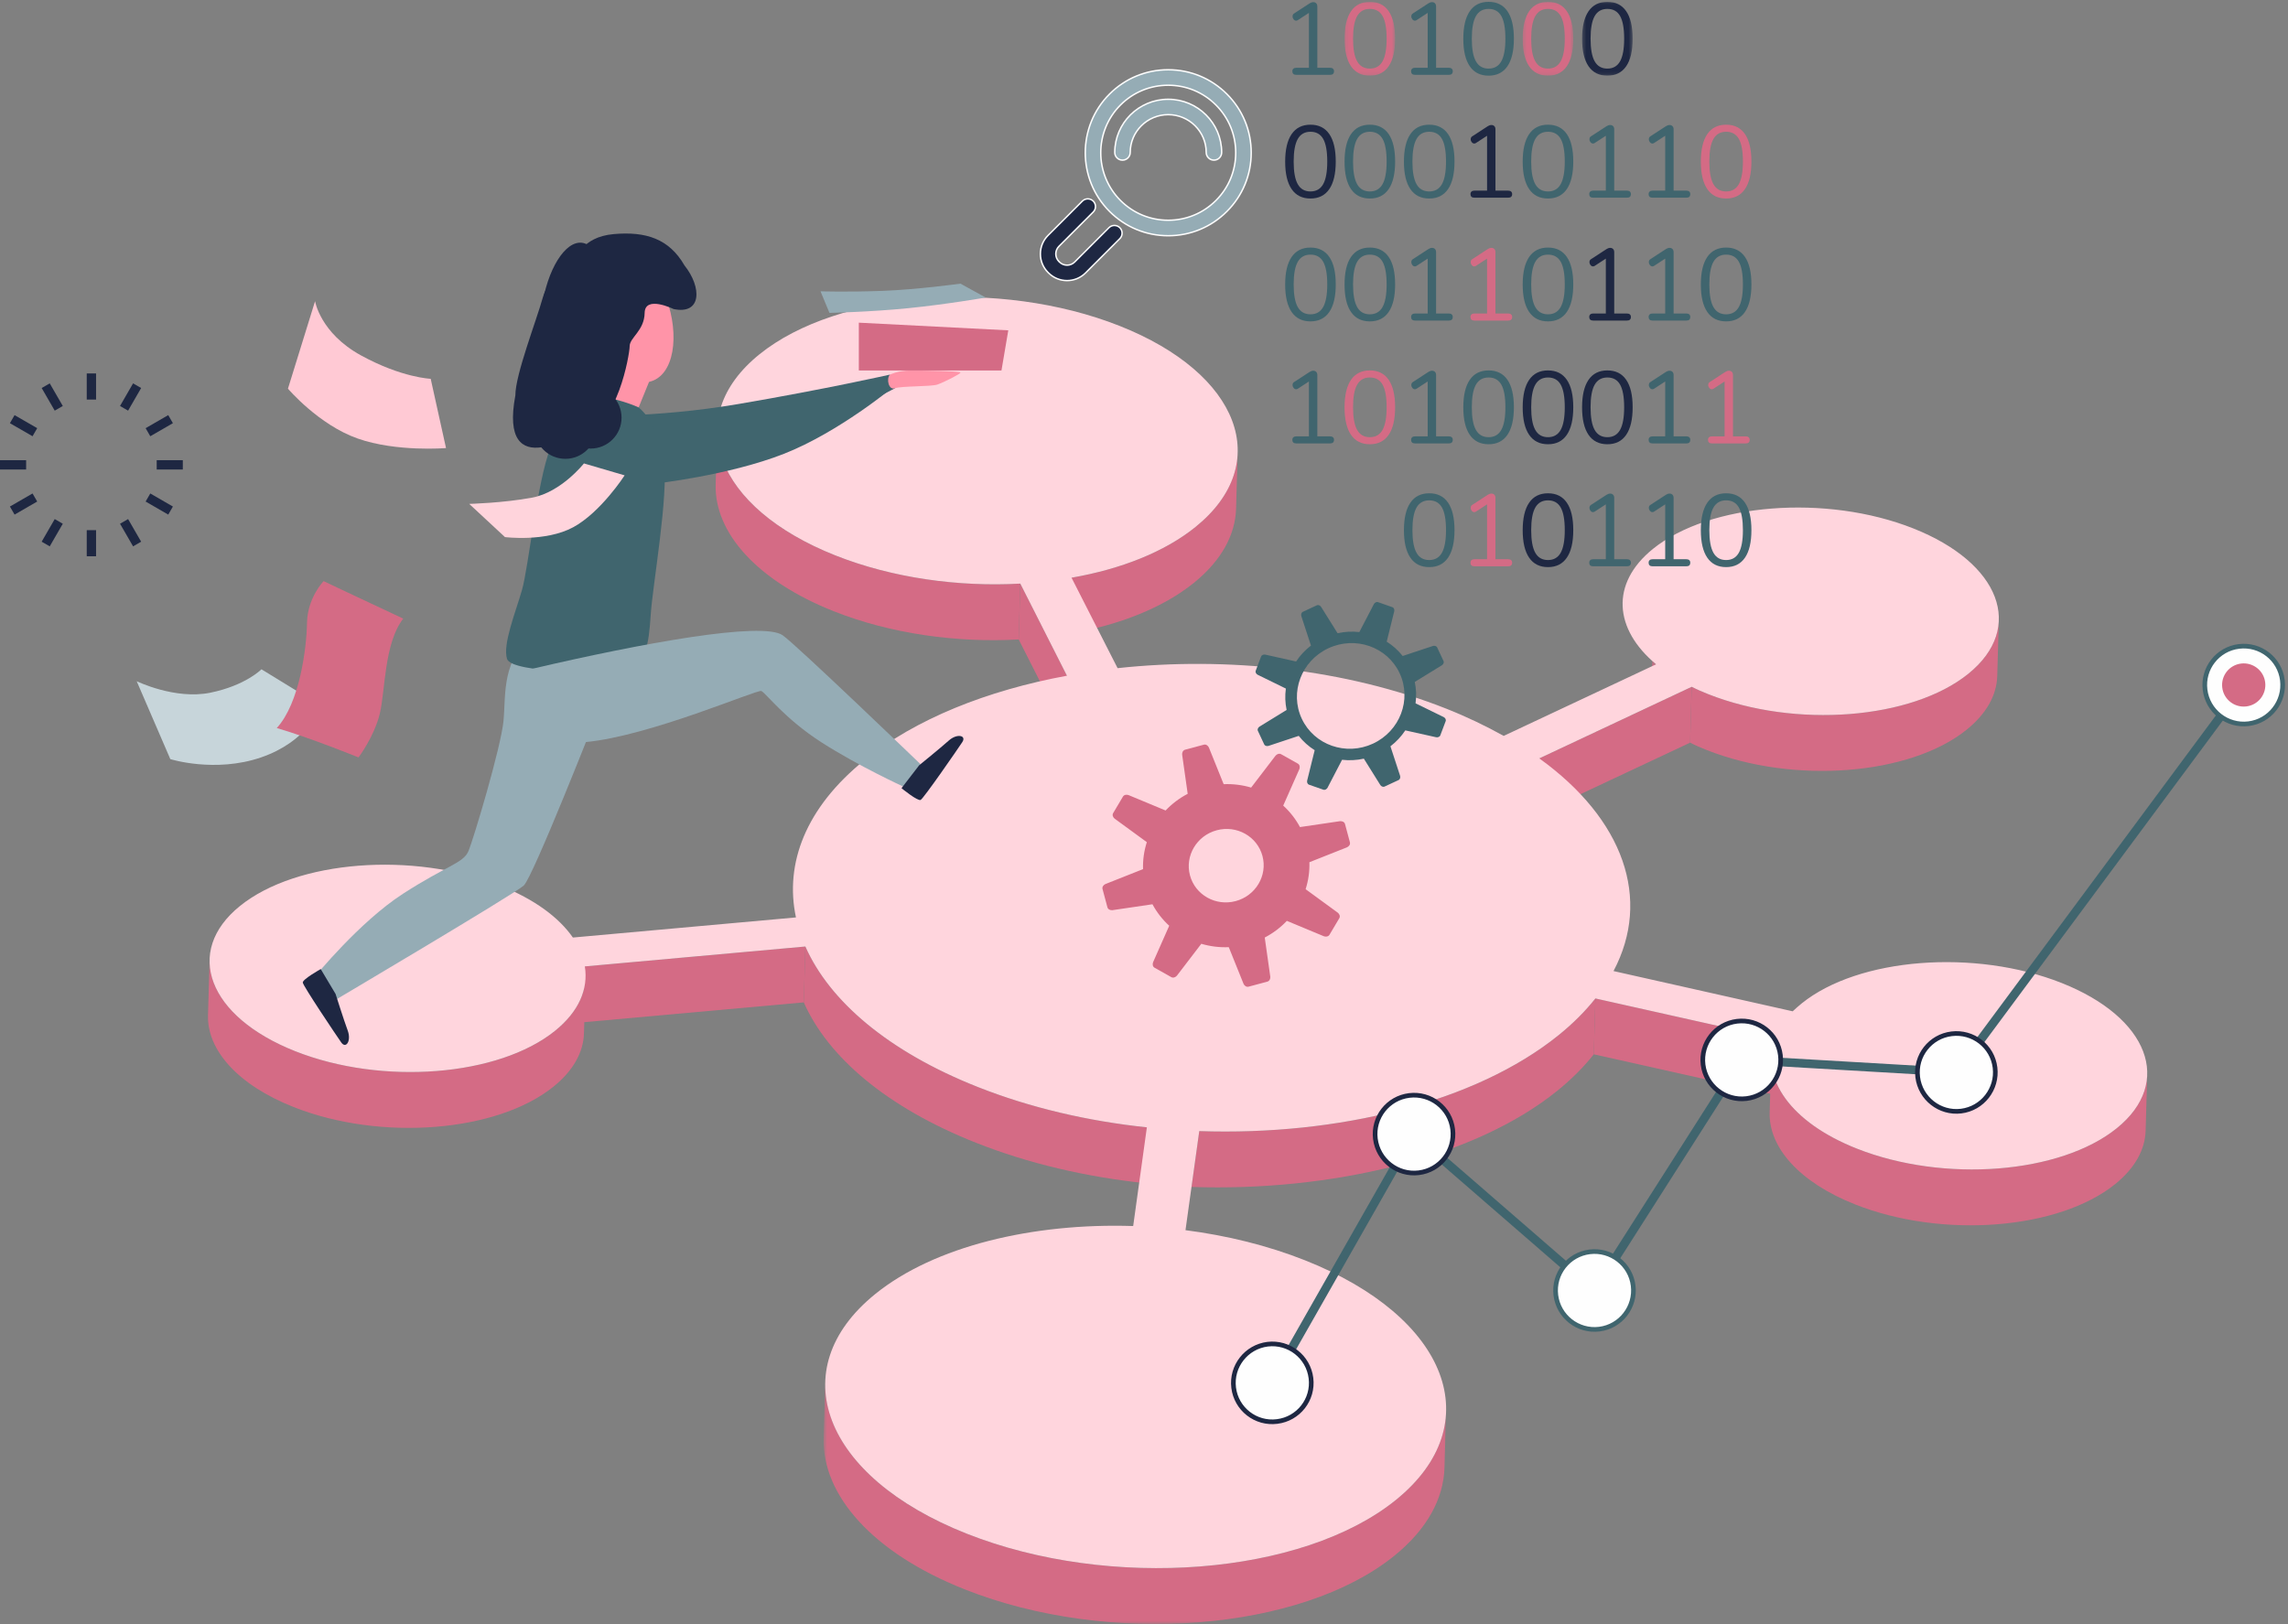 <?xml version="1.0" encoding="UTF-8"?>
<svg width="645px" height="458px" viewBox="0 0 645 458" version="1.1" xmlns="http://www.w3.org/2000/svg" xmlns:xlink="http://www.w3.org/1999/xlink">
    <rect x="0" y="0" width="645" height="458" fill="#808080" stroke="none"/>
    <!-- Generator: Sketch 55.2 (78181) - https://sketchapp.com -->
    <title>icon_iot</title>
    <desc>Created with Sketch.</desc>
    <defs>
        <path d="M0.167,16.098 C-0.005,22.157 3.261,28.297 9.607,33.582 L9.607,33.582 L10.053,17.831 C3.709,12.546 0.442,6.405 0.615,0.346 L0.615,0.346" id="path-1"></path>
        <path d="M1.527,17.008 C1.442,20.014 1.724,23.023 2.36,26.015 L2.36,26.015 L2.808,10.264 C2.17,7.272 1.889,4.261 1.974,1.256 L1.974,1.256" id="path-3"></path>
        <path d="M1.087,16.712 C0.81,26.422 9.303,36.322 25.173,42.605 L25.173,42.605 C49.745,52.335 82.562,49.757 98.514,36.865 L98.514,36.865 C104.15,32.309 106.926,27.076 107.076,21.782 L107.076,21.782 L107.524,6.03 C107.374,11.325 104.598,16.558 98.961,21.114 L98.961,21.114 C83.009,34.007 50.192,36.584 25.619,26.855 L25.619,26.855 C9.751,20.571 1.258,10.671 1.534,0.959 L1.534,0.959" id="path-5"></path>
        <polygon id="path-7" points="1.5 0.129 176.981 0.129 176.981 68.317 1.5 68.317"></polygon>
        <path d="M1.51,15.88 C1.056,31.881 15.142,48.204 41.333,58.576 L41.333,58.576 C57.877,65.127 76.678,68.3 94.932,68.317 L94.932,68.317 L95.264,68.317 C121.633,68.283 146.825,61.658 162.356,49.106 L162.356,49.106 C171.688,41.562 176.285,32.907 176.534,24.161 L176.534,24.161 L176.98,8.409 C176.732,17.155 172.136,25.81 162.804,33.354 L162.804,33.354 C136.458,54.647 82.331,58.883 41.781,42.826 L41.781,42.826 C15.589,32.454 1.502,16.129 1.958,0.129 L1.958,0.129" id="path-9"></path>
        <polygon id="path-11" points="1.143 1.055 15.4 1.055 15.4 21.871 1.143 21.871"></polygon>
        <polygon id="path-13" points="1.28 1.055 15.537 1.055 15.537 21.871 1.28 21.871"></polygon>
        <polygon id="path-15" points="1.326 1.055 15.582 1.055 15.582 21.871 1.326 21.871"></polygon>
    </defs>
    <g id="Layouts-Desktop" stroke="none" stroke-width="1" fill="none" fill-rule="evenodd">
        <g id="Arcade__IOT" transform="translate(-202, -236)">
            <g id="icon_iot" transform="translate(202, 235)">
                <g id="Group-181">
                    <g id="Group-5" transform="translate(200.329, 120.397)" fill="#D46B85">
                        <path d="M148.578,8.253 L148.13,24.005 C147.922,31.357 144.064,38.628 136.241,44.952 C127.523,51.998 115.167,56.853 101.289,59.261 L101.737,43.51 C115.615,41.102 127.971,36.247 136.689,29.2 C144.512,22.877 148.37,15.605 148.578,8.253" id="Fill-1"></path>
                        <path d="M1.421,17.206 L1.869,1.455 C1.488,14.872 13.274,28.552 35.213,37.239 C51.192,43.567 69.797,46.148 87.297,45.175 L86.849,60.925 C69.349,61.899 50.745,59.319 34.767,52.992 C12.826,44.303 1.04,30.625 1.421,17.206" id="Fill-3"></path>
                    </g>
                    <g id="Group-8" transform="translate(456.812, 170.496)">
                        <mask id="mask-2" fill="white">
                            <use xlink:href="#path-1"></use>
                        </mask>
                        <g id="Clip-7"></g>
                        <path d="M19.376,25.236 L18.898,42.113 C12.114,36.45 8.622,29.872 8.805,23.379 L9.283,6.5 C9.1,12.993 12.592,19.573 19.376,25.236" id="Fill-6" fill="#D46B85" mask="url(#mask-2)"></path>
                    </g>
                    <polygon id="Fill-9" fill="#D46B85" points="300.777 191.545 300.33 207.298 287.179 181.322 287.627 165.571"></polygon>
                    <path d="M563.034,191.614 C562.884,196.92 560.096,202.17 554.435,206.745 C538.485,219.637 505.666,222.217 481.093,212.485 C479.46,211.839 477.874,211.154 476.455,210.418 L476.903,194.667 C478.322,195.402 479.908,196.088 481.541,196.733 C506.113,206.464 538.931,203.887 554.883,190.994 C560.544,186.419 563.332,181.167 563.482,175.861" id="Fill-10" fill="#D46B85"></path>
                    <polygon id="Fill-12" fill="#D46B85" points="476.904 194.667 476.456 210.418 433.487 230.609 433.935 214.859"></polygon>
                    <g id="Group-15" transform="translate(221.576, 249.44)">
                        <mask id="mask-4" fill="white">
                            <use xlink:href="#path-3"></use>
                        </mask>
                        <g id="Clip-14"></g>
                        <path d="M-4.627,22.772 L-5.105,39.649 C-5.788,36.445 -6.087,33.219 -5.997,29.997 L-5.517,13.12 C-5.608,16.341 -5.308,19.567 -4.627,22.772" id="Fill-13" fill="#D46B85" mask="url(#mask-4)"></path>
                    </g>
                    <polygon id="Fill-16" fill="#D46B85" points="227.037 267.907 226.59 283.658 164.419 289.265 164.867 273.514"></polygon>
                    <polygon id="Fill-17" fill="#D46B85" points="500.302 293.862 499.854 309.613 449.3 298.304 449.747 282.553"></polygon>
                    <g id="Group-26" transform="translate(57.671, 267.658)" fill="#D46B85">
                        <path d="M107.403,8.928 L106.955,24.68 C106.805,29.991 103.999,35.206 98.374,39.75 C82.424,52.642 49.606,55.221 25.104,45.519 C9.214,39.227 0.694,29.34 0.969,19.651 L1.416,3.9 C1.142,13.587 9.662,23.475 25.551,29.766 C50.054,39.47 82.871,36.891 98.822,23.999 C104.445,19.453 107.252,14.239 107.403,8.928" id="Fill-18"></path>
                        <path d="M265.638,51.237 L265.19,66.988 C248.525,65.234 232.26,61.446 217.489,55.597 C192.278,45.614 175.71,31.381 168.92,16.001 L169.367,0.25 C176.157,15.629 192.725,29.863 217.937,39.845 C232.708,45.696 248.972,49.483 265.638,51.237" id="Fill-20"></path>
                        <path d="M392.076,14.896 L391.629,30.646 C388.815,34.205 385.359,37.682 381.287,40.973 C357.815,59.944 317.296,69.391 278.218,68.049 L280.408,52.298 C319.486,53.64 358.265,44.191 381.735,25.221 C385.805,21.931 389.263,18.453 392.076,14.896" id="Fill-22"></path>
                        <path d="M547.642,36.394 L547.194,52.145 C547.044,57.439 544.268,62.673 538.631,67.229 C522.679,80.121 489.862,82.699 465.29,72.969 C449.421,66.686 440.928,56.784 441.205,47.074 L441.652,31.323 C441.376,41.033 449.869,50.933 465.737,57.218 C490.31,66.948 523.127,64.369 539.079,51.477 C544.716,46.922 547.491,41.688 547.642,36.394" id="Fill-24"></path>
                    </g>
                    <g id="Group-29" transform="translate(497.788, 298.021)">
                        <mask id="mask-6" fill="white">
                            <use xlink:href="#path-5"></use>
                        </mask>
                        <g id="Clip-28"></g>
                        <path d="M125.851,25.613 L125.373,42.49 C125.124,43.442 124.792,44.39 124.376,45.325 L124.854,28.447 C125.271,27.511 125.602,26.565 125.851,25.613" id="Fill-27" fill="#5C7812" mask="url(#mask-6)"></path>
                    </g>
                    <g id="Group-32" transform="translate(230.682, 390.628)">
                        <mask id="mask-8" fill="white">
                            <use xlink:href="#path-7"></use>
                        </mask>
                        <g id="Clip-31"></g>
                        <path d="M176.981,8.409 L176.533,24.161 C176.284,32.907 171.689,41.562 162.357,49.106 C136.01,70.399 81.885,74.635 41.333,58.576 C15.142,48.205 1.055,31.881 1.51,15.881 L1.958,0.129 C1.503,16.128 15.589,32.453 41.781,42.825 C82.333,58.883 136.458,54.647 162.803,33.355 C172.136,25.811 176.732,17.156 176.981,8.409" id="Fill-30" fill="#D46B85" mask="url(#mask-8)"></path>
                    </g>
                    <g id="Group-35" transform="translate(230.682, 390.628)">
                        <mask id="mask-10" fill="white">
                            <use xlink:href="#path-9"></use>
                        </mask>
                        <g id="Clip-34"></g>
                        <path d="M182.211,30.88 L181.733,47.759 C181.718,48.289 181.687,48.82 181.643,49.348 L182.121,32.471 C182.167,31.941 182.196,31.411 182.211,30.88" id="Fill-33" fill="#547012" mask="url(#mask-10)"></path>
                    </g>
                    <g id="Group-40" transform="translate(57.671, 83.961)" fill="#FFD5DD">
                        <path d="M156.417,16.954 C178.499,-0.893 224.016,-4.499 257.963,8.943 C291.909,22.386 301.431,47.788 279.348,65.637 C270.629,72.683 258.274,77.538 244.396,79.945 L257.384,105.452 C288.167,102.124 321.687,105.649 349.952,116.843 C355.846,119.176 361.216,121.764 366.225,124.556 L409.196,104.366 C397.314,94.47 396.228,81.579 408.299,71.822 C424.297,58.892 457.186,56.341 481.688,66.044 C506.259,75.774 513.211,94.101 497.212,107.034 C481.262,119.924 448.442,122.504 423.87,112.772 C422.237,112.126 420.651,111.439 419.234,110.706 L376.263,130.896 C400.098,148.065 407.936,170.55 397.188,190.868 L447.696,202.216 C448.535,201.452 449.326,200.727 450.235,199.992 C466.187,187.098 499.004,184.52 523.507,194.223 C548.077,203.954 555.03,222.281 539.079,235.173 C523.127,248.066 490.31,250.645 465.738,240.914 C447.06,233.517 438.6,221.111 442.631,209.901 L392.077,198.592 C389.262,202.149 385.806,205.627 381.736,208.917 C358.264,227.888 319.485,237.337 280.409,235.995 L276.525,263.933 C288.203,265.442 299.652,268.246 310.164,272.409 C350.715,288.467 362.208,318.688 335.815,340.022 C309.47,361.314 255.345,365.549 214.793,349.492 C174.313,333.462 162.747,303.211 189.093,281.919 C205.714,268.483 233.392,261.85 261.779,262.767 L265.637,234.934 C248.973,233.179 232.707,229.392 217.936,223.541 C192.725,213.558 176.157,199.325 169.367,183.946 L107.196,189.553 C108.227,195.903 105.529,202.275 98.822,207.695 C82.872,220.587 50.054,223.166 25.552,213.464 C0.979,203.732 -5.971,185.405 9.979,172.513 C25.931,159.621 58.749,157.043 83.321,166.773 C92.979,170.597 99.916,175.767 103.829,181.413 L166.714,175.742 C163.463,160.496 169.485,144.767 186.011,131.411 C200.429,119.757 220.634,111.722 243.106,107.583 L229.956,81.609 C212.456,82.584 193.851,80.003 177.872,73.675 C143.927,60.232 134.286,34.841 156.417,16.954" id="Fill-36"></path>
                    </g>
                    <g id="Group-93" transform="translate(37.941, 0.463)">
                        <path d="M364.964,160.455 C367.292,160.455 369.063,159.57 370.274,157.799 C371.487,156.028 372.093,153.44 372.093,150.033 C372.093,146.626 371.487,144.041 370.274,142.28 C369.063,140.519 367.292,139.638 364.964,139.638 C362.636,139.638 360.865,140.525 359.654,142.295 C358.441,144.065 357.836,146.655 357.836,150.062 C357.836,153.449 358.441,156.028 359.654,157.799 C360.865,159.57 362.636,160.455 364.964,160.455 M364.964,158.463 C363.348,158.463 362.155,157.78 361.386,156.414 C360.616,155.046 360.231,152.919 360.231,150.033 C360.231,147.146 360.616,145.023 361.386,143.666 C362.155,142.309 363.348,141.63 364.964,141.63 C366.599,141.63 367.798,142.304 368.558,143.652 C369.317,144.999 369.698,147.126 369.698,150.033 C369.698,152.919 369.312,155.046 368.543,156.414 C367.773,157.78 366.581,158.463 364.964,158.463 M420.726,158.233 L417.117,158.233 L417.117,140.938 C417.117,140.554 417.012,140.255 416.799,140.044 C416.589,139.831 416.318,139.725 415.992,139.725 C415.645,139.725 415.309,139.831 414.981,140.044 L410.594,142.901 C410.286,143.074 410.132,143.364 410.132,143.768 C410.132,144.056 410.234,144.326 410.436,144.575 C410.638,144.826 410.873,144.952 411.143,144.952 C411.296,144.952 411.45,144.903 411.605,144.806 L414.751,142.757 L414.751,158.233 L411.172,158.233 C410.826,158.233 410.556,158.319 410.363,158.492 C410.17,158.665 410.075,158.907 410.075,159.213 C410.075,159.541 410.166,159.792 410.349,159.965 C410.532,160.138 410.806,160.225 411.172,160.225 L420.726,160.225 C421.09,160.225 421.365,160.138 421.548,159.965 C421.73,159.792 421.821,159.541 421.821,159.213 C421.821,158.907 421.726,158.665 421.533,158.492 C421.34,158.319 421.072,158.233 420.726,158.233 M437.465,158.233 L433.856,158.233 L433.856,140.938 C433.856,140.554 433.752,140.255 433.539,140.044 C433.328,139.831 433.058,139.725 432.732,139.725 C432.386,139.725 432.049,139.831 431.721,140.044 L427.333,142.901 C427.025,143.074 426.872,143.364 426.872,143.768 C426.872,144.056 426.974,144.326 427.176,144.575 C427.377,144.826 427.613,144.952 427.883,144.952 C428.036,144.952 428.189,144.903 428.344,144.806 L431.49,142.757 L431.49,158.233 L427.912,158.233 C427.566,158.233 427.296,158.319 427.103,158.492 C426.91,158.665 426.814,158.907 426.814,159.213 C426.814,159.541 426.905,159.792 427.089,159.965 C427.271,160.138 427.546,160.225 427.912,160.225 L437.465,160.225 C437.829,160.225 438.104,160.138 438.288,159.965 C438.47,159.792 438.561,159.541 438.561,159.213 C438.561,158.907 438.465,158.665 438.273,158.492 C438.08,158.319 437.811,158.233 437.465,158.233 M448.662,160.455 C450.991,160.455 452.762,159.57 453.974,157.799 C455.185,156.028 455.792,153.44 455.792,150.033 C455.792,146.626 455.185,144.041 453.974,142.28 C452.762,140.519 450.991,139.638 448.662,139.638 C446.334,139.638 444.565,140.525 443.352,142.295 C442.14,144.065 441.534,146.655 441.534,150.062 C441.534,153.449 442.14,156.028 443.352,157.799 C444.565,159.57 446.334,160.455 448.662,160.455 M448.662,158.463 C447.046,158.463 445.853,157.78 445.084,156.414 C444.314,155.046 443.929,152.919 443.929,150.033 C443.929,147.146 444.314,145.023 445.084,143.666 C445.853,142.309 447.046,141.63 448.662,141.63 C450.298,141.63 451.496,142.304 452.256,143.652 C453.017,144.999 453.396,147.126 453.396,150.033 C453.396,152.919 453.011,155.046 452.243,156.414 C451.472,157.78 450.279,158.463 448.662,158.463" id="Fill-43" fill="#40656E"></path>
                        <path d="M337.026,123.586 L333.419,123.586 L333.419,106.291 C333.419,105.907 333.313,105.61 333.102,105.397 C332.889,105.186 332.621,105.08 332.293,105.08 C331.947,105.08 331.61,105.186 331.282,105.397 L326.896,108.256 C326.588,108.429 326.435,108.717 326.435,109.121 C326.435,109.41 326.535,109.68 326.737,109.93 C326.939,110.181 327.174,110.305 327.444,110.305 C327.597,110.305 327.752,110.257 327.905,110.161 L331.051,108.112 L331.051,123.586 L327.473,123.586 C327.127,123.586 326.857,123.673 326.665,123.846 C326.473,124.019 326.375,124.26 326.375,124.568 C326.375,124.895 326.467,125.145 326.65,125.318 C326.832,125.491 327.107,125.578 327.473,125.578 L337.026,125.578 C337.392,125.578 337.665,125.491 337.849,125.318 C338.031,125.145 338.124,124.895 338.124,124.568 C338.124,124.26 338.026,124.019 337.834,123.846 C337.642,123.673 337.372,123.586 337.026,123.586 M370.506,123.586 L366.898,123.586 L366.898,106.291 C366.898,105.907 366.792,105.61 366.581,105.397 C366.368,105.186 366.1,105.08 365.772,105.08 C365.426,105.08 365.089,105.186 364.763,105.397 L360.375,108.256 C360.067,108.429 359.914,108.717 359.914,109.121 C359.914,109.41 360.014,109.68 360.216,109.93 C360.418,110.181 360.655,110.305 360.923,110.305 C361.078,110.305 361.231,110.257 361.386,110.161 L364.531,108.112 L364.531,123.586 L360.952,123.586 C360.606,123.586 360.336,123.673 360.145,123.846 C359.952,124.019 359.856,124.26 359.856,124.568 C359.856,124.895 359.947,125.145 360.129,125.318 C360.313,125.491 360.586,125.578 360.952,125.578 L370.506,125.578 C370.871,125.578 371.145,125.491 371.328,125.318 C371.51,125.145 371.603,124.895 371.603,124.568 C371.603,124.26 371.506,124.019 371.315,123.846 C371.122,123.673 370.852,123.586 370.506,123.586 M381.704,125.809 C384.032,125.809 385.802,124.924 387.015,123.154 C388.227,121.382 388.833,118.793 388.833,115.387 C388.833,111.98 388.227,109.396 387.015,107.635 C385.802,105.874 384.032,104.993 381.704,104.993 C379.376,104.993 377.605,105.878 376.394,107.649 C375.181,109.42 374.574,112.009 374.574,115.416 C374.574,118.804 375.181,121.382 376.394,123.154 C377.605,124.924 379.376,125.809 381.704,125.809 M381.704,123.817 C380.088,123.817 378.895,123.134 378.126,121.767 C377.355,120.401 376.971,118.274 376.971,115.387 C376.971,112.499 377.355,110.377 378.126,109.021 C378.895,107.664 380.088,106.985 381.704,106.985 C383.339,106.985 384.538,107.659 385.297,109.006 C386.057,110.354 386.438,112.481 386.438,115.387 C386.438,118.274 386.052,120.401 385.283,121.767 C384.513,123.134 383.321,123.817 381.704,123.817 M437.464,123.586 L433.857,123.586 L433.857,106.291 C433.857,105.907 433.751,105.61 433.54,105.397 C433.327,105.186 433.058,105.08 432.731,105.08 C432.385,105.08 432.048,105.186 431.721,105.397 L427.334,108.256 C427.026,108.429 426.873,108.717 426.873,109.121 C426.873,109.41 426.973,109.68 427.176,109.93 C427.378,110.181 427.613,110.305 427.883,110.305 C428.037,110.305 428.19,110.257 428.345,110.161 L431.491,108.112 L431.491,123.586 L427.912,123.586 C427.565,123.586 427.296,123.673 427.103,123.846 C426.91,124.019 426.815,124.26 426.815,124.568 C426.815,124.895 426.906,125.145 427.09,125.318 C427.272,125.491 427.546,125.578 427.912,125.578 L437.464,125.578 C437.83,125.578 438.105,125.491 438.287,125.318 C438.47,125.145 438.561,124.895 438.561,124.568 C438.561,124.26 438.464,124.019 438.273,123.846 C438.08,123.673 437.812,123.586 437.464,123.586" id="Fill-45" fill="#40656E"></path>
                        <path d="M331.485,91.163 C333.813,91.163 335.584,90.278 336.795,88.506 C338.008,86.736 338.613,84.148 338.613,80.741 C338.613,77.334 338.008,74.749 336.795,72.988 C335.584,71.227 333.813,70.346 331.485,70.346 C329.157,70.346 327.386,71.233 326.175,73.003 C324.962,74.775 324.356,77.363 324.356,80.77 C324.356,84.157 324.962,86.736 326.175,88.506 C327.386,90.278 329.157,91.163 331.485,91.163 M331.485,89.171 C329.868,89.171 328.676,88.488 327.906,87.122 C327.137,85.754 326.751,83.627 326.751,80.741 C326.751,77.854 327.137,75.731 327.906,74.374 C328.676,73.017 329.868,72.338 331.485,72.338 C333.119,72.338 334.318,73.012 335.079,74.36 C335.837,75.707 336.218,77.834 336.218,80.741 C336.218,83.627 335.833,85.754 335.063,87.122 C334.294,88.488 333.101,89.171 331.485,89.171 M348.224,91.163 C350.552,91.163 352.324,90.278 353.535,88.506 C354.747,86.736 355.353,84.148 355.353,80.741 C355.353,77.334 354.747,74.749 353.535,72.988 C352.324,71.227 350.552,70.346 348.224,70.346 C345.896,70.346 344.127,71.233 342.914,73.003 C341.702,74.775 341.096,77.363 341.096,80.77 C341.096,84.157 341.702,86.736 342.914,88.506 C344.127,90.278 345.896,91.163 348.224,91.163 M348.224,89.171 C346.608,89.171 345.415,88.488 344.646,87.122 C343.876,85.754 343.491,83.627 343.491,80.741 C343.491,77.854 343.876,75.731 344.646,74.374 C345.415,73.017 346.608,72.338 348.224,72.338 C349.86,72.338 351.058,73.012 351.818,74.36 C352.577,75.707 352.958,77.834 352.958,80.741 C352.958,83.627 352.572,85.754 351.803,87.122 C351.034,88.488 349.841,89.171 348.224,89.171 M370.507,88.941 L366.898,88.941 L366.898,71.646 C366.898,71.262 366.791,70.963 366.58,70.752 C366.368,70.539 366.099,70.433 365.773,70.433 C365.425,70.433 365.089,70.539 364.762,70.752 L360.375,73.609 C360.067,73.782 359.913,74.072 359.913,74.476 C359.913,74.764 360.015,75.034 360.217,75.283 C360.419,75.534 360.654,75.66 360.924,75.66 C361.077,75.66 361.231,75.611 361.385,75.514 L364.532,73.465 L364.532,88.941 L360.953,88.941 C360.605,88.941 360.337,89.027 360.144,89.2 C359.951,89.373 359.856,89.615 359.856,89.921 C359.856,90.249 359.947,90.5 360.13,90.673 C360.312,90.846 360.587,90.932 360.953,90.932 L370.507,90.932 C370.871,90.932 371.145,90.846 371.329,90.673 C371.511,90.5 371.602,90.249 371.602,89.921 C371.602,89.615 371.507,89.373 371.314,89.2 C371.121,89.027 370.853,88.941 370.507,88.941 M398.443,91.163 C400.771,91.163 402.543,90.278 403.755,88.506 C404.966,86.736 405.573,84.148 405.573,80.741 C405.573,77.334 404.966,74.749 403.755,72.988 C402.543,71.227 400.771,70.346 398.443,70.346 C396.115,70.346 394.346,71.233 393.133,73.003 C391.921,74.775 391.315,77.363 391.315,80.77 C391.315,84.157 391.921,86.736 393.133,88.506 C394.346,90.278 396.115,91.163 398.443,91.163 M398.443,89.171 C396.827,89.171 395.634,88.488 394.865,87.122 C394.095,85.754 393.71,83.627 393.71,80.741 C393.71,77.854 394.095,75.731 394.865,74.374 C395.634,73.017 396.827,72.338 398.443,72.338 C400.079,72.338 401.277,73.012 402.037,74.36 C402.797,75.707 403.177,77.834 403.177,80.741 C403.177,83.627 402.791,85.754 402.022,87.122 C401.253,88.488 400.06,89.171 398.443,89.171 M437.465,88.941 L433.858,88.941 L433.858,71.646 C433.858,71.262 433.751,70.963 433.539,70.752 C433.328,70.539 433.058,70.433 432.732,70.433 C432.386,70.433 432.049,70.539 431.721,70.752 L427.335,73.609 C427.027,73.782 426.872,74.072 426.872,74.476 C426.872,74.764 426.974,75.034 427.175,75.283 C427.377,75.534 427.613,75.66 427.883,75.66 C428.036,75.66 428.191,75.611 428.344,75.514 L431.49,73.465 L431.49,88.941 L427.912,88.941 C427.565,88.941 427.295,89.027 427.103,89.2 C426.911,89.373 426.814,89.615 426.814,89.921 C426.814,90.249 426.905,90.5 427.089,90.673 C427.271,90.846 427.546,90.932 427.912,90.932 L437.465,90.932 C437.831,90.932 438.104,90.846 438.288,90.673 C438.47,90.5 438.561,90.249 438.561,89.921 C438.561,89.615 438.465,89.373 438.272,89.2 C438.08,89.027 437.811,88.941 437.465,88.941 M448.662,91.163 C450.99,91.163 452.761,90.278 453.974,88.506 C455.185,86.736 455.792,84.148 455.792,80.741 C455.792,77.334 455.185,74.749 453.974,72.988 C452.761,71.227 450.99,70.346 448.662,70.346 C446.334,70.346 444.565,71.233 443.352,73.003 C442.139,74.775 441.534,77.363 441.534,80.77 C441.534,84.157 442.139,86.736 443.352,88.506 C444.565,90.278 446.334,91.163 448.662,91.163 M448.662,89.171 C447.046,89.171 445.853,88.488 445.084,87.122 C444.314,85.754 443.93,83.627 443.93,80.741 C443.93,77.854 444.314,75.731 445.084,74.374 C445.853,73.017 447.046,72.338 448.662,72.338 C450.298,72.338 451.496,73.012 452.256,74.36 C453.016,75.707 453.396,77.834 453.396,80.741 C453.396,83.627 453.012,85.754 452.242,87.122 C451.471,88.488 450.279,89.171 448.662,89.171" id="Fill-47" fill="#40656E"></path>
                        <path d="M348.224,56.517 C350.552,56.517 352.324,55.632 353.535,53.86 C354.747,52.09 355.353,49.502 355.353,46.095 C355.353,42.688 354.747,40.103 353.535,38.342 C352.324,36.581 350.552,35.7 348.224,35.7 C345.896,35.7 344.125,36.587 342.914,38.357 C341.702,40.129 341.096,42.717 341.096,46.124 C341.096,49.511 341.702,52.09 342.914,53.86 C344.125,55.632 345.896,56.517 348.224,56.517 M348.224,54.525 C346.608,54.525 345.415,53.842 344.646,52.476 C343.876,51.108 343.491,48.981 343.491,46.095 C343.491,43.208 343.876,41.085 344.646,39.728 C345.415,38.371 346.608,37.692 348.224,37.692 C349.859,37.692 351.058,38.366 351.818,39.714 C352.577,41.061 352.958,43.188 352.958,46.095 C352.958,48.981 352.572,51.108 351.803,52.476 C351.034,53.842 349.841,54.525 348.224,54.525 M364.964,56.517 C367.292,56.517 369.063,55.632 370.274,53.86 C371.487,52.09 372.092,49.502 372.092,46.095 C372.092,42.688 371.487,40.103 370.274,38.342 C369.063,36.581 367.292,35.7 364.964,35.7 C362.636,35.7 360.866,36.587 359.654,38.357 C358.441,40.129 357.836,42.717 357.836,46.124 C357.836,49.511 358.441,52.09 359.654,53.86 C360.866,55.632 362.636,56.517 364.964,56.517 M364.964,54.525 C363.348,54.525 362.155,53.842 361.385,52.476 C360.616,51.108 360.231,48.981 360.231,46.095 C360.231,43.208 360.616,41.085 361.385,39.728 C362.155,38.371 363.348,37.692 364.964,37.692 C366.6,37.692 367.798,38.366 368.558,39.714 C369.317,41.061 369.698,43.188 369.698,46.095 C369.698,48.981 369.312,51.108 368.543,52.476 C367.773,53.842 366.58,54.525 364.964,54.525 M398.443,56.517 C400.771,56.517 402.543,55.632 403.754,53.86 C404.966,52.09 405.573,49.502 405.573,46.095 C405.573,42.688 404.966,40.103 403.754,38.342 C402.543,36.581 400.771,35.7 398.443,35.7 C396.115,35.7 394.346,36.587 393.133,38.357 C391.921,40.129 391.315,42.717 391.315,46.124 C391.315,49.511 391.921,52.09 393.133,53.86 C394.346,55.632 396.115,56.517 398.443,56.517 M398.443,54.525 C396.827,54.525 395.634,53.842 394.865,52.476 C394.095,51.108 393.71,48.981 393.71,46.095 C393.71,43.208 394.095,41.085 394.865,39.728 C395.634,38.371 396.827,37.692 398.443,37.692 C400.079,37.692 401.277,38.366 402.037,39.714 C402.797,41.061 403.177,43.188 403.177,46.095 C403.177,48.981 402.791,51.108 402.022,52.476 C401.253,53.842 400.06,54.525 398.443,54.525 M420.725,54.295 L417.116,54.295 L417.116,37 C417.116,36.616 417.012,36.317 416.799,36.106 C416.588,35.893 416.318,35.787 415.992,35.787 C415.646,35.787 415.309,35.893 414.981,36.106 L410.594,38.963 C410.287,39.136 410.132,39.426 410.132,39.83 C410.132,40.118 410.234,40.388 410.436,40.637 C410.638,40.888 410.873,41.014 411.143,41.014 C411.296,41.014 411.45,40.965 411.604,40.868 L414.75,38.819 L414.75,54.295 L411.172,54.295 C410.826,54.295 410.556,54.381 410.363,54.554 C410.17,54.727 410.075,54.969 410.075,55.275 C410.075,55.603 410.166,55.854 410.349,56.027 C410.531,56.2 410.806,56.286 411.172,56.286 L420.725,56.286 C421.09,56.286 421.364,56.2 421.548,56.027 C421.73,55.854 421.821,55.603 421.821,55.275 C421.821,54.969 421.726,54.727 421.533,54.554 C421.34,54.381 421.071,54.295 420.725,54.295 M437.465,54.295 L433.858,54.295 L433.858,37 C433.858,36.616 433.751,36.317 433.539,36.106 C433.328,35.893 433.058,35.787 432.732,35.787 C432.386,35.787 432.049,35.893 431.721,36.106 L427.335,38.963 C427.027,39.136 426.872,39.426 426.872,39.83 C426.872,40.118 426.974,40.388 427.175,40.637 C427.377,40.888 427.613,41.014 427.883,41.014 C428.036,41.014 428.191,40.965 428.344,40.868 L431.49,38.819 L431.49,54.295 L427.912,54.295 C427.565,54.295 427.295,54.381 427.103,54.554 C426.91,54.727 426.814,54.969 426.814,55.275 C426.814,55.603 426.905,55.854 427.089,56.027 C427.271,56.2 427.546,56.286 427.912,56.286 L437.465,56.286 C437.829,56.286 438.104,56.2 438.288,56.027 C438.47,55.854 438.561,55.603 438.561,55.275 C438.561,54.969 438.465,54.727 438.272,54.554 C438.08,54.381 437.811,54.295 437.465,54.295" id="Fill-49" fill="#40656E"></path>
                        <path d="M337.026,19.648 L333.419,19.648 L333.419,2.353 C333.419,1.969 333.313,1.672 333.102,1.459 C332.889,1.248 332.621,1.142 332.293,1.142 C331.947,1.142 331.61,1.248 331.282,1.459 L326.896,4.318 C326.588,4.491 326.435,4.779 326.435,5.183 C326.435,5.472 326.535,5.742 326.737,5.992 C326.939,6.243 327.174,6.367 327.444,6.367 C327.597,6.367 327.752,6.319 327.905,6.223 L331.051,4.174 L331.051,19.648 L327.473,19.648 C327.127,19.648 326.857,19.735 326.665,19.908 C326.473,20.081 326.375,20.322 326.375,20.63 C326.375,20.957 326.467,21.207 326.65,21.38 C326.832,21.553 327.107,21.64 327.473,21.64 L337.026,21.64 C337.392,21.64 337.665,21.553 337.849,21.38 C338.031,21.207 338.124,20.957 338.124,20.63 C338.124,20.322 338.026,20.081 337.834,19.908 C337.642,19.735 337.372,19.648 337.026,19.648 M370.506,19.648 L366.898,19.648 L366.898,2.353 C366.898,1.969 366.792,1.672 366.581,1.459 C366.368,1.248 366.1,1.142 365.772,1.142 C365.426,1.142 365.089,1.248 364.763,1.459 L360.375,4.318 C360.067,4.491 359.914,4.779 359.914,5.183 C359.914,5.472 360.014,5.742 360.216,5.992 C360.418,6.243 360.655,6.367 360.923,6.367 C361.078,6.367 361.231,6.319 361.386,6.223 L364.531,4.174 L364.531,19.648 L360.952,19.648 C360.606,19.648 360.336,19.735 360.145,19.908 C359.952,20.081 359.856,20.322 359.856,20.63 C359.856,20.957 359.947,21.207 360.129,21.38 C360.313,21.553 360.586,21.64 360.952,21.64 L370.506,21.64 C370.871,21.64 371.145,21.553 371.328,21.38 C371.51,21.207 371.603,20.957 371.603,20.63 C371.603,20.322 371.506,20.081 371.315,19.908 C371.122,19.735 370.852,19.648 370.506,19.648 M381.704,21.871 C384.032,21.871 385.802,20.986 387.015,19.215 C388.227,17.444 388.833,14.855 388.833,11.449 C388.833,8.042 388.227,5.458 387.015,3.697 C385.802,1.936 384.032,1.055 381.704,1.055 C379.376,1.055 377.605,1.94 376.394,3.711 C375.181,5.482 374.574,8.071 374.574,11.477 C374.574,14.866 375.181,17.444 376.394,19.215 C377.605,20.986 379.376,21.871 381.704,21.871 M381.704,19.879 C380.088,19.879 378.895,19.196 378.126,17.829 C377.355,16.463 376.971,14.336 376.971,11.449 C376.971,8.561 377.355,6.439 378.126,5.083 C378.895,3.726 380.088,3.047 381.704,3.047 C383.339,3.047 384.538,3.721 385.297,5.068 C386.057,6.416 386.438,8.543 386.438,11.449 C386.438,14.336 386.052,16.463 385.283,17.829 C384.513,19.196 383.321,19.879 381.704,19.879" id="Fill-51" fill="#40656E"></path>
                        <path d="M448.663,56.517 C450.991,56.517 452.762,55.632 453.973,53.86 C455.186,52.09 455.791,49.502 455.791,46.095 C455.791,42.688 455.186,40.103 453.973,38.342 C452.762,36.581 450.991,35.7 448.663,35.7 C446.335,35.7 444.564,36.587 443.353,38.357 C442.14,40.129 441.535,42.717 441.535,46.124 C441.535,49.511 442.14,52.09 443.353,53.86 C444.564,55.632 446.335,56.517 448.663,56.517 M448.663,54.525 C447.047,54.525 445.854,53.842 445.084,52.476 C444.315,51.108 443.929,48.981 443.929,46.095 C443.929,43.208 444.315,41.085 445.084,39.728 C445.854,38.371 447.047,37.692 448.663,37.692 C450.297,37.692 451.496,38.366 452.257,39.714 C453.016,41.061 453.396,43.188 453.396,46.095 C453.396,48.981 453.011,51.108 452.242,52.476 C451.472,53.842 450.279,54.525 448.663,54.525" id="Fill-53" fill="#D46B85"></path>
                        <path d="M387.246,88.94 L383.638,88.94 L383.638,71.645 C383.638,71.261 383.532,70.964 383.321,70.751 C383.108,70.54 382.84,70.434 382.512,70.434 C382.166,70.434 381.829,70.54 381.501,70.751 L377.115,73.61 C376.807,73.783 376.654,74.071 376.654,74.475 C376.654,74.764 376.754,75.034 376.956,75.284 C377.158,75.535 377.393,75.659 377.663,75.659 C377.816,75.659 377.971,75.611 378.124,75.515 L381.271,73.466 L381.271,88.94 L377.692,88.94 C377.346,88.94 377.076,89.027 376.885,89.2 C376.692,89.373 376.595,89.614 376.595,89.922 C376.595,90.249 376.687,90.499 376.869,90.672 C377.052,90.845 377.326,90.932 377.692,90.932 L387.246,90.932 C387.611,90.932 387.884,90.845 388.068,90.672 C388.25,90.499 388.343,90.249 388.343,89.922 C388.343,89.614 388.246,89.373 388.053,89.2 C387.862,89.027 387.592,88.94 387.246,88.94" id="Fill-55" fill="#D46B85"></path>
                        <g id="Group-59" transform="translate(339.953, 0)">
                            <mask id="mask-12" fill="white">
                                <use xlink:href="#path-11"></use>
                            </mask>
                            <g id="Clip-58"></g>
                            <path d="M8.271,21.871 C10.6,21.871 12.371,20.986 13.582,19.214 C14.794,17.444 15.4,14.856 15.4,11.449 C15.4,8.042 14.794,5.457 13.582,3.696 C12.371,1.935 10.6,1.054 8.271,1.054 C5.943,1.054 4.172,1.941 2.961,3.711 C1.749,5.481 1.143,8.071 1.143,11.478 C1.143,14.865 1.749,17.444 2.961,19.214 C4.172,20.986 5.943,21.871 8.271,21.871 M8.271,19.879 C6.655,19.879 5.462,19.196 4.693,17.83 C3.923,16.462 3.538,14.335 3.538,11.449 C3.538,8.562 3.923,6.439 4.693,5.082 C5.462,3.725 6.655,3.046 8.271,3.046 C9.906,3.046 11.105,3.72 11.865,5.068 C12.624,6.415 13.005,8.542 13.005,11.449 C13.005,14.335 12.62,16.462 11.85,17.83 C11.081,19.196 9.888,19.879 8.271,19.879" id="Fill-57" fill="#D46B85" mask="url(#mask-12)"></path>
                        </g>
                        <g id="Group-62" transform="translate(390.035, 0)">
                            <mask id="mask-14" fill="white">
                                <use xlink:href="#path-13"></use>
                            </mask>
                            <g id="Clip-61"></g>
                            <path d="M8.408,21.871 C10.736,21.871 12.508,20.986 13.719,19.214 C14.931,17.444 15.537,14.856 15.537,11.449 C15.537,8.042 14.931,5.457 13.719,3.696 C12.508,1.935 10.736,1.054 8.408,1.054 C6.08,1.054 4.309,1.941 3.098,3.711 C1.886,5.481 1.28,8.071 1.28,11.478 C1.28,14.865 1.886,17.444 3.098,19.214 C4.309,20.986 6.08,21.871 8.408,21.871 M8.408,19.879 C6.792,19.879 5.599,19.196 4.83,17.83 C4.06,16.462 3.675,14.335 3.675,11.449 C3.675,8.562 4.06,6.439 4.83,5.082 C5.599,3.725 6.792,3.046 8.408,3.046 C10.043,3.046 11.242,3.72 12.002,5.068 C12.761,6.415 13.142,8.542 13.142,11.449 C13.142,14.335 12.756,16.462 11.987,17.83 C11.218,19.196 10.025,19.879 8.408,19.879" id="Fill-60" fill="#D46B85" mask="url(#mask-14)"></path>
                        </g>
                        <path d="M454.204,123.586 L450.597,123.586 L450.597,106.291 C450.597,105.907 450.491,105.61 450.28,105.397 C450.067,105.186 449.799,105.08 449.471,105.08 C449.125,105.08 448.788,105.186 448.46,105.397 L444.074,108.256 C443.766,108.429 443.613,108.717 443.613,109.121 C443.613,109.41 443.713,109.68 443.915,109.93 C444.117,110.181 444.352,110.305 444.622,110.305 C444.775,110.305 444.93,110.257 445.083,110.161 L448.229,108.112 L448.229,123.586 L444.651,123.586 C444.305,123.586 444.035,123.673 443.843,123.846 C443.651,124.019 443.554,124.26 443.554,124.568 C443.554,124.895 443.646,125.145 443.828,125.318 C444.012,125.491 444.285,125.578 444.651,125.578 L454.204,125.578 C454.57,125.578 454.843,125.491 455.027,125.318 C455.209,125.145 455.302,124.895 455.302,124.568 C455.302,124.26 455.205,124.019 455.012,123.846 C454.821,123.673 454.55,123.586 454.204,123.586" id="Fill-63" fill="#D46B85"></path>
                        <path d="M348.224,125.809 C350.552,125.809 352.324,124.924 353.535,123.152 C354.747,121.382 355.353,118.794 355.353,115.387 C355.353,111.98 354.747,109.395 353.535,107.634 C352.324,105.873 350.552,104.992 348.224,104.992 C345.896,104.992 344.125,105.879 342.914,107.649 C341.702,109.421 341.096,112.009 341.096,115.416 C341.096,118.803 341.702,121.382 342.914,123.152 C344.125,124.924 345.896,125.809 348.224,125.809 M348.224,123.817 C346.608,123.817 345.415,123.134 344.646,121.768 C343.876,120.4 343.491,118.273 343.491,115.387 C343.491,112.5 343.876,110.377 344.646,109.02 C345.415,107.663 346.608,106.984 348.224,106.984 C349.859,106.984 351.058,107.658 351.818,109.006 C352.577,110.353 352.958,112.48 352.958,115.387 C352.958,118.273 352.572,120.4 351.803,121.768 C351.034,123.134 349.841,123.817 348.224,123.817" id="Fill-65" fill="#D46B85"></path>
                        <path d="M387.246,158.232 L383.638,158.232 L383.638,140.937 C383.638,140.553 383.532,140.256 383.321,140.043 C383.108,139.832 382.84,139.726 382.512,139.726 C382.166,139.726 381.829,139.832 381.501,140.043 L377.115,142.902 C376.807,143.075 376.654,143.363 376.654,143.767 C376.654,144.056 376.754,144.326 376.956,144.576 C377.158,144.827 377.393,144.951 377.663,144.951 C377.816,144.951 377.971,144.903 378.124,144.807 L381.271,142.758 L381.271,158.232 L377.692,158.232 C377.346,158.232 377.076,158.319 376.885,158.492 C376.692,158.665 376.595,158.906 376.595,159.215 C376.595,159.541 376.687,159.791 376.869,159.964 C377.052,160.138 377.326,160.224 377.692,160.224 L387.246,160.224 C387.611,160.224 387.884,160.138 388.068,159.964 C388.25,159.791 388.343,159.541 388.343,159.215 C388.343,158.906 388.246,158.665 388.053,158.492 C387.862,158.319 387.592,158.232 387.246,158.232" id="Fill-67" fill="#D46B85"></path>
                        <path d="M49.085,197.431 L35.762,189.266 C35.762,189.266 31.32,193.828 21.358,195.87 C11.394,197.91 0.592,192.627 0.592,192.627 L10.074,214.601 C10.074,214.601 22.678,218.563 35.642,214.121 C48.606,209.678 52.206,200.385 52.206,200.385 L49.085,197.431 Z" id="Fill-69" fill="#C7D5DA"></path>
                        <path d="M146.672,136.914 C146.672,136.914 167.438,134.632 183.043,128.509 C198.647,122.385 214.147,109.444 214.147,109.444 L212.423,109.444 L143.792,132.352 L146.672,136.914 Z" id="Fill-71" fill="#40656E"></path>
                        <path d="M130.16,202.414 C130.16,202.414 112.335,247.861 109.695,250.263 C107.054,252.664 55.199,283.343 55.199,283.343 L50.878,275.898 C50.878,275.898 63.363,260.529 75.605,252.604 C87.848,244.679 92.65,243.959 94.09,240.597 C95.531,237.236 103.274,211.299 103.993,203.854 C104.714,196.409 103.333,185.904 112.935,179.66 C122.539,173.415 130.16,191.607 130.16,202.414" id="Fill-73" fill="#95ACB5"></path>
                        <path d="M126.002,93.045 C130.485,103.147 139.992,110.611 146.374,107.777 C152.757,104.943 153.598,92.881 149.114,82.781 C144.631,72.679 136.523,68.363 130.139,71.197 C123.758,74.032 121.519,82.943 126.002,93.045" id="Fill-75" fill="#FF94A8"></path>
                        <path d="M126.687,117.702 C126.687,117.702 145.952,118.603 170.258,114.46 C194.565,110.318 212.93,106.175 212.93,106.175 L214.361,110.017 C214.361,110.017 185.923,125.176 165.487,131.03 C145.052,136.884 129.748,137.425 125.066,134.633 C120.385,131.841 117.954,118.332 126.687,117.702" id="Fill-77" fill="#40656E"></path>
                        <path d="M212.93,106.175 C212.93,106.175 215.271,105.005 218.782,105.005 C222.293,105.005 232.825,105.184 232.825,105.589 C232.825,105.995 228.145,108.337 226.343,108.967 C224.543,109.597 216.151,109.357 214.36,110.018 C212.571,110.678 211.85,107.346 212.93,106.175" id="Fill-79" fill="#FF94A8"></path>
                        <path d="M127.693,112.691 C126.89,112.893 126.156,113.315 125.572,113.901 C123.793,115.685 119.856,120.151 117.144,127.068 C113.543,136.254 111.022,160.569 109.222,166.872 C107.421,173.176 103.728,182.181 104.988,186.324 C106.249,190.466 133.617,190.466 138.837,189.206 C144.06,187.944 144.96,182.362 145.5,173.897 C146.04,165.431 150.633,140.036 149.192,130.13 C147.792,120.49 141.786,109.144 127.693,112.691" id="Fill-81" fill="#40656E"></path>
                        <path d="M134.189,103.474 C134.128,103.654 132.058,110.275 129.012,112.397 C135.122,112.206 142.097,115.417 142.097,115.417 L145.592,106.836 L134.189,103.474 Z" id="Fill-83" fill="#FF94A8"></path>
                        <path d="M112.317,189.078 C112.317,189.078 108.971,211.479 127.101,209.799 C145.232,208.117 175.48,194.909 176.681,195.39 C177.881,195.87 183.222,203.195 193.665,209.888 C204.107,216.582 216.712,222.346 216.712,222.346 L221.573,216.042 C221.573,216.042 186.406,182.22 182.681,179.661 C176.92,175.698 142.901,181.926 112.317,189.078" id="Fill-85" fill="#95ACB5"></path>
                        <path d="M216.197,222.794 C216.197,222.794 220.755,226.527 221.594,226.106 C222.432,225.687 232.078,211.723 233.336,209.806 C234.594,207.887 231.838,207.289 229.503,209.385 C227.165,211.483 221.181,216.331 221.181,216.331 L216.197,222.794 Z" id="Fill-87" fill="#1E2742"></path>
                        <path d="M52.472,273.806 C52.472,273.806 47.33,276.68 47.414,277.615 C47.496,278.549 56.95,292.644 58.274,294.517 C59.597,296.39 61.163,294.045 60.069,291.103 C58.973,288.159 56.658,280.814 56.658,280.814 L52.472,273.806 Z" id="Fill-89" fill="#1E2742"></path>
                        <path d="M151.93,87.681 C151.93,87.681 143.882,83.721 143.791,88.765 C143.701,93.808 139.561,95.728 139.561,98.161 C139.561,100.593 135.89,121.129 127.068,121.22 C125.078,122.547 102.523,137.52 107.344,112.026 C107.316,106.258 113.271,90.955 115.071,84.471 C116.871,77.989 122.871,76.008 123.653,74.746 C124.436,73.486 125.966,67.362 135.06,66.551 C144.152,65.74 150.701,67.884 155.02,75.384 C159.937,81.532 159.937,89.363 151.93,87.681" id="Fill-91" fill="#1E2742"></path>
                    </g>
                    <polygon id="Fill-94" fill="#D46B85" points="242.109 105.468 282.321 105.468 284.241 94.151 242.109 91.989"></polygon>
                    <g id="Group-103" transform="translate(77.4, 80.925)">
                        <path d="M156.427,8.303 C156.427,8.303 167.83,8.063 178.633,6.982 C189.436,5.901 200.48,3.98 200.48,3.98 L193.366,0.059 C193.366,0.059 181.154,1.74 171.31,2.099 C161.468,2.461 153.906,2.219 153.906,2.219 L156.427,8.303 Z" id="Fill-95" fill="#95ACB5"></path>
                        <path d="M87.217,50.757 C87.217,50.757 80.811,58.866 72.644,60.395 C64.478,61.925 54.876,62.165 54.876,62.165 L64.957,71.53 C64.957,71.53 76.35,72.971 84.157,68.769 C91.965,64.567 98.687,54.12 98.687,54.12 L87.217,50.757 Z" id="Fill-97" fill="#FFD4DC"></path>
                        <path d="M44.016,26.89 C44.016,26.89 35.913,26.614 24.391,20.309 C12.868,14.006 11.42,5 11.42,5 L3.775,29.676 C3.775,29.676 12.417,39.852 23.4,43.724 C34.383,47.596 48.337,46.426 48.337,46.426 L44.016,26.89 Z" id="Fill-99" fill="#FFC9D4"></path>
                        <path d="M13.828,83.949 C13.828,83.949 9.267,88.632 9.146,95.716 C9.026,102.8 7.106,118.289 0.624,125.374 C10.106,128.136 23.671,133.659 23.671,133.659 C23.671,133.659 28.112,127.775 29.672,121.291 C31.232,114.808 30.872,101.479 36.274,94.515 C29.312,91.274 13.828,83.949 13.828,83.949" id="Fill-101" fill="#D46B85"></path>
                    </g>
                    <polyline id="Stroke-104" stroke="#40656E" stroke-width="2.43" points="358.476 391.174 398.474 320.841 449.429 365.057 490.986 299.848 551.581 303.382 632.694 193.957"></polyline>
                    <g id="Group-168" transform="translate(150.247, 0.463)">
                        <path d="M209.767,401.385 C215.785,400.65 220.064,395.194 219.324,389.169 C218.586,383.143 213.108,378.85 207.09,379.586 C201.071,380.345 196.79,385.824 197.529,391.85 C198.27,397.874 203.747,402.144 209.767,401.385" id="Fill-105" fill="#FEFEFE"></path>
                        <path d="M209.767,401.385 C215.785,400.65 220.064,395.194 219.324,389.169 C218.586,383.143 213.108,378.85 207.09,379.586 C201.071,380.345 196.79,385.824 197.529,391.85 C198.27,397.874 203.747,402.144 209.767,401.385 Z" id="Stroke-107" stroke="#1E2742" stroke-width="1.312" stroke-linejoin="round"></path>
                        <path d="M249.718,331.242 C255.736,330.507 260.015,325.026 259.275,319.001 C258.537,312.977 253.059,308.706 247.041,309.443 C241.022,310.177 236.741,315.634 237.48,321.659 C238.221,327.683 243.698,331.977 249.718,331.242" id="Fill-109" fill="#FEFEFE"></path>
                        <path d="M249.718,331.242 C255.736,330.507 260.015,325.026 259.275,319.001 C258.537,312.977 253.059,308.706 247.041,309.443 C241.022,310.177 236.741,315.634 237.48,321.659 C238.221,327.683 243.698,331.977 249.718,331.242 Z" id="Stroke-111" stroke="#1E2742" stroke-width="1.312" stroke-linejoin="round"></path>
                        <path d="M300.592,375.339 C306.609,374.605 310.889,369.101 310.149,363.076 C309.413,357.074 303.932,352.804 297.915,353.54 C291.897,354.275 287.621,359.754 288.355,365.757 C289.097,371.781 294.575,376.074 300.592,375.339" id="Fill-113" fill="#FEFEFE"></path>
                        <path d="M300.592,375.339 C306.609,374.605 310.889,369.101 310.149,363.076 C309.413,357.074 303.932,352.804 297.915,353.54 C291.897,354.275 287.621,359.754 288.355,365.757 C289.097,371.781 294.575,376.074 300.592,375.339 Z" id="Stroke-115" stroke="#40656E" stroke-width="1.312"></path>
                        <path d="M342.096,310.32 C348.117,309.585 352.393,304.082 351.656,298.079 C350.917,292.055 345.439,287.784 339.419,288.521 C333.401,289.255 329.122,294.734 329.859,300.76 C330.598,306.761 336.079,311.054 342.096,310.32" id="Fill-117" fill="#FEFEFE"></path>
                        <path d="M342.096,310.32 C348.117,309.585 352.393,304.082 351.656,298.079 C350.917,292.055 345.439,287.784 339.419,288.521 C333.401,289.255 329.122,294.734 329.859,300.76 C330.598,306.761 336.079,311.054 342.096,310.32 Z" id="Stroke-119" stroke="#1E2742" stroke-width="1.312" stroke-linejoin="round"></path>
                        <path d="M402.6,313.854 C408.621,313.119 412.901,307.592 412.163,301.591 C411.421,295.565 405.947,291.319 399.926,292.055 C393.909,292.79 389.626,298.246 390.367,304.272 C391.106,310.273 396.583,314.589 402.6,313.854" id="Fill-121" fill="#FEFEFE"></path>
                        <path d="M402.6,313.854 C408.621,313.119 412.901,307.592 412.163,301.591 C411.421,295.565 405.947,291.319 399.926,292.055 C393.909,292.79 389.626,298.246 390.367,304.272 C391.106,310.273 396.583,314.589 402.6,313.854 Z" id="Stroke-123" stroke="#1E2742" stroke-width="1.312"></path>
                        <path d="M483.608,204.618 C489.628,203.884 493.908,198.38 493.17,192.355 C492.428,186.329 486.951,182.083 480.931,182.819 C474.913,183.554 470.633,189.01 471.374,195.036 C472.113,201.06 477.59,205.353 483.608,204.618" id="Fill-125" fill="#FEFEFE"></path>
                        <path d="M483.608,204.618 C489.628,203.884 493.908,198.38 493.17,192.355 C492.428,186.329 486.951,182.083 480.931,182.819 C474.913,183.554 470.633,189.01 471.374,195.036 C472.113,201.06 477.59,205.353 483.608,204.618 Z" id="Stroke-127" stroke="#40656E" stroke-width="1.312" stroke-linejoin="round"></path>
                        <path d="M227.5,232.102 L216.224,233.763 C214.991,231.46 213.386,229.424 211.499,227.71 L216.049,217.427 C216.259,216.894 216.186,216.185 215.632,215.873 L210.91,213.217 C210.357,212.907 209.689,213.2 209.321,213.643 L202.454,222.623 C199.986,221.89 197.373,221.554 194.71,221.667 L190.545,211.325 C190.313,210.807 189.748,210.363 189.128,210.528 L183.836,211.948 C183.215,212.113 182.949,212.781 183.007,213.346 L184.57,224.384 C182.207,225.618 180.113,227.217 178.342,229.086 L167.905,224.746 C167.365,224.545 166.639,224.624 166.316,225.171 L163.554,229.831 C163.231,230.378 163.522,231.029 163.97,231.384 L173.05,238.016 C172.273,240.445 171.899,243.01 171.984,245.622 L161.388,249.822 C160.858,250.058 160.397,250.616 160.559,251.222 L161.945,256.396 C162.107,257.003 162.786,257.255 163.363,257.193 L174.639,255.532 C175.871,257.835 177.477,259.871 179.363,261.585 L174.813,271.869 C174.604,272.402 174.677,273.112 175.231,273.424 L179.952,276.079 C180.506,276.39 181.174,276.095 181.541,275.652 L188.41,266.672 C190.876,267.406 193.489,267.741 196.153,267.629 L200.317,277.97 C200.549,278.488 201.114,278.934 201.735,278.767 L207.027,277.349 C207.648,277.182 207.913,276.515 207.855,275.95 L206.292,264.911 C208.655,263.677 210.75,262.08 212.521,260.21 L222.958,264.551 C223.498,264.75 224.222,264.671 224.547,264.125 L227.309,259.464 C227.632,258.918 227.34,258.266 226.893,257.911 L217.813,251.28 C218.59,248.852 218.963,246.285 218.878,243.675 L229.473,239.473 C230.004,239.238 230.465,238.681 230.303,238.073 L228.917,232.9 C228.755,232.294 228.077,232.04 227.5,232.102 M198.106,254.635 C192.463,256.147 186.692,252.903 185.214,247.387 C183.737,241.87 187.114,236.173 192.756,234.661 C198.399,233.148 204.171,236.393 205.649,241.91 C207.125,247.425 203.749,253.123 198.106,254.635" id="Fill-129" fill="#D46B85"></path>
                        <path d="M253.695,182.695 L245.171,185.519 C243.899,183.905 242.375,182.548 240.676,181.478 L242.799,172.897 C242.888,172.457 242.735,171.917 242.263,171.751 L238.235,170.341 C237.762,170.175 237.284,170.494 237.059,170.887 L232.958,178.776 C230.943,178.545 228.868,178.64 226.816,179.091 L222.169,171.655 C221.917,171.287 221.418,171.018 220.96,171.232 L217.046,173.052 C216.588,173.265 216.474,173.819 216.595,174.248 L219.319,182.579 C217.654,183.857 216.246,185.38 215.129,187.069 L206.434,185.132 C205.987,185.052 205.436,185.211 205.258,185.679 L203.753,189.664 C203.577,190.131 203.892,190.594 204.288,190.808 L212.244,194.704 C211.972,196.688 212.035,198.726 212.458,200.736 L204.809,205.434 C204.43,205.688 204.147,206.183 204.357,206.631 L206.14,210.446 C206.349,210.894 206.911,210.995 207.35,210.869 L215.874,208.044 C217.146,209.659 218.671,211.017 220.369,212.085 L218.246,220.667 C218.157,221.108 218.31,221.648 218.782,221.814 L222.811,223.224 C223.283,223.39 223.761,223.071 223.986,222.677 L228.087,214.789 C230.104,215.02 232.177,214.923 234.229,214.472 L238.876,221.909 C239.128,222.278 239.627,222.547 240.085,222.333 L243.999,220.513 C244.458,220.3 244.571,219.746 244.452,219.316 L241.726,210.986 C243.391,209.708 244.799,208.185 245.918,206.496 L254.612,208.433 C255.058,208.513 255.609,208.354 255.787,207.886 L257.292,203.901 C257.468,203.433 257.153,202.969 256.757,202.755 L248.803,198.861 C249.073,196.877 249.011,194.839 248.587,192.829 L256.236,188.13 C256.615,187.877 256.898,187.382 256.688,186.934 L254.905,183.119 C254.696,182.671 254.134,182.569 253.695,182.695 M236.81,210.23 C229.192,213.774 220.201,210.625 216.729,203.198 C213.256,195.771 216.618,186.878 224.235,183.335 C231.854,179.791 240.844,182.94 244.316,190.367 C247.789,197.793 244.427,206.687 236.81,210.23" id="Fill-131" fill="#40656E"></path>
                        <path d="M483.059,200.123 C486.614,199.697 489.141,196.458 488.705,192.9 C488.268,189.353 485.034,186.839 481.479,187.266 C477.925,187.705 475.397,190.931 475.834,194.477 C476.269,198.036 479.505,200.562 483.059,200.123" id="Fill-133" fill="#D46B85"></path>
                        <path d="M483.059,200.123 C486.614,199.697 489.141,196.458 488.705,192.9 C488.268,189.353 485.034,186.839 481.479,187.266 C477.925,187.705 475.397,190.931 475.834,194.477 C476.269,198.036 479.505,200.562 483.059,200.123 Z" id="Stroke-135" stroke="#FEFEFE" stroke-width="0.775" stroke-linejoin="round"></path>
                        <path d="M8.392,108.026 C13.165,108.689 18.259,100.482 19.774,89.713 C21.288,78.92 18.645,69.668 13.872,69.005 C9.1,68.34 4.007,76.5 2.492,87.294 C0.978,98.064 3.619,107.363 8.392,108.026" id="Fill-137" fill="#1E2742"></path>
                        <path d="M16.249,127.027 C21.067,127.027 24.974,123.136 24.974,118.322 C24.974,113.482 21.067,109.592 16.249,109.592 C11.43,109.592 7.524,113.482 7.524,118.322 C7.524,123.136 11.43,127.027 16.249,127.027" id="Fill-139" fill="#1E2742"></path>
                        <path d="M9.129,129.921 C13.947,129.921 17.854,126.03 17.854,121.215 C17.854,116.376 13.947,112.486 9.129,112.486 C4.31,112.486 0.404,116.376 0.404,121.215 C0.404,126.03 4.31,129.921 9.129,129.921" id="Fill-141" fill="#1E2742"></path>
                        <path d="M308.419,88.94 L304.812,88.94 L304.812,71.645 C304.812,71.261 304.705,70.964 304.494,70.751 C304.282,70.54 304.013,70.434 303.686,70.434 C303.34,70.434 303.003,70.54 302.675,70.751 L298.289,73.61 C297.981,73.783 297.827,74.071 297.827,74.475 C297.827,74.764 297.928,75.034 298.129,75.284 C298.331,75.535 298.567,75.659 298.837,75.659 C298.99,75.659 299.145,75.611 299.298,75.515 L302.444,73.466 L302.444,88.94 L298.866,88.94 C298.52,88.94 298.249,89.027 298.058,89.2 C297.865,89.373 297.768,89.614 297.768,89.922 C297.768,90.249 297.859,90.499 298.043,90.672 C298.225,90.845 298.5,90.932 298.866,90.932 L308.419,90.932 C308.785,90.932 309.058,90.845 309.242,90.672 C309.424,90.499 309.516,90.249 309.516,89.922 C309.516,89.614 309.419,89.373 309.227,89.2 C309.035,89.027 308.765,88.94 308.419,88.94" id="Fill-143" fill="#1E2742"></path>
                        <path d="M274.94,54.294 L271.332,54.294 L271.332,36.999 C271.332,36.615 271.226,36.318 271.015,36.105 C270.803,35.894 270.534,35.788 270.206,35.788 C269.86,35.788 269.523,35.894 269.195,36.105 L264.809,38.964 C264.501,39.137 264.348,39.425 264.348,39.829 C264.348,40.118 264.448,40.388 264.65,40.638 C264.852,40.889 265.087,41.013 265.357,41.013 C265.511,41.013 265.665,40.965 265.819,40.869 L268.965,38.82 L268.965,54.294 L265.386,54.294 C265.04,54.294 264.77,54.381 264.579,54.554 C264.386,54.727 264.289,54.968 264.289,55.276 C264.289,55.603 264.381,55.853 264.564,56.026 C264.747,56.199 265.02,56.286 265.386,56.286 L274.94,56.286 C275.305,56.286 275.579,56.199 275.762,56.026 C275.944,55.853 276.037,55.603 276.037,55.276 C276.037,54.968 275.94,54.727 275.749,54.554 C275.556,54.381 275.286,54.294 274.94,54.294" id="Fill-145" fill="#1E2742"></path>
                        <path d="M286.138,160.455 C288.466,160.455 290.237,159.57 291.448,157.799 C292.661,156.029 293.266,153.44 293.266,150.033 C293.266,146.627 292.661,144.041 291.448,142.28 C290.237,140.519 288.466,139.639 286.138,139.639 C283.81,139.639 282.039,140.525 280.828,142.295 C279.615,144.065 279.01,146.655 279.01,150.062 C279.01,153.449 279.615,156.029 280.828,157.799 C282.039,159.57 283.81,160.455 286.138,160.455 M286.138,158.464 C284.522,158.464 283.329,157.78 282.559,156.414 C281.79,155.046 281.404,152.919 281.404,150.033 C281.404,147.146 281.79,145.023 282.559,143.666 C283.329,142.309 284.522,141.63 286.138,141.63 C287.772,141.63 288.971,142.304 289.732,143.653 C290.491,144.999 290.871,147.126 290.871,150.033 C290.871,152.919 290.486,155.046 289.717,156.414 C288.947,157.78 287.754,158.464 286.138,158.464" id="Fill-147" fill="#1E2742"></path>
                        <path d="M286.138,125.809 C288.466,125.809 290.237,124.924 291.448,123.153 C292.661,121.382 293.266,118.794 293.266,115.387 C293.266,111.981 292.661,109.395 291.448,107.634 C290.237,105.873 288.466,104.992 286.138,104.992 C283.81,104.992 282.039,105.879 280.828,107.649 C279.615,109.421 279.01,112.009 279.01,115.416 C279.01,118.803 279.615,121.382 280.828,123.153 C282.039,124.924 283.81,125.809 286.138,125.809 M286.138,123.818 C284.522,123.818 283.329,123.134 282.559,121.768 C281.79,120.4 281.404,118.273 281.404,115.387 C281.404,112.5 281.79,110.377 282.559,109.02 C283.329,107.663 284.522,106.984 286.138,106.984 C287.772,106.984 288.971,107.658 289.732,109.006 C290.491,110.353 290.871,112.48 290.871,115.387 C290.871,118.273 290.486,120.4 289.717,121.768 C288.947,123.134 287.754,123.818 286.138,123.818 M302.878,125.809 C305.206,125.809 306.977,124.924 308.188,123.153 C309.4,121.382 310.006,118.794 310.006,115.387 C310.006,111.981 309.4,109.395 308.188,107.634 C306.977,105.873 305.206,104.992 302.878,104.992 C300.55,104.992 298.78,105.879 297.567,107.649 C296.355,109.421 295.749,112.009 295.749,115.416 C295.749,118.803 296.355,121.382 297.567,123.153 C298.78,124.924 300.55,125.809 302.878,125.809 M302.878,123.818 C301.261,123.818 300.068,123.134 299.299,121.768 C298.53,120.4 298.144,118.273 298.144,115.387 C298.144,112.5 298.53,110.377 299.299,109.02 C300.068,107.663 301.261,106.984 302.878,106.984 C304.514,106.984 305.711,107.658 306.471,109.006 C307.23,110.353 307.611,112.48 307.611,115.387 C307.611,118.273 307.226,120.4 306.456,121.768 C305.687,123.134 304.494,123.818 302.878,123.818" id="Fill-149" fill="#1E2742"></path>
                        <path d="M219.179,56.517 C221.507,56.517 223.278,55.632 224.489,53.861 C225.702,52.09 226.307,49.502 226.307,46.095 C226.307,42.688 225.702,40.103 224.489,38.342 C223.278,36.581 221.507,35.7 219.179,35.7 C216.851,35.7 215.08,36.587 213.869,38.357 C212.656,40.129 212.051,42.717 212.051,46.124 C212.051,49.511 212.656,52.09 213.869,53.861 C215.08,55.632 216.851,56.517 219.179,56.517 M219.179,54.525 C217.563,54.525 216.37,53.842 215.6,52.476 C214.831,51.108 214.445,48.981 214.445,46.095 C214.445,43.208 214.831,41.085 215.6,39.728 C216.37,38.371 217.563,37.692 219.179,37.692 C220.813,37.692 222.012,38.366 222.773,39.714 C223.532,41.061 223.912,43.188 223.912,46.095 C223.912,48.981 223.527,51.108 222.758,52.476 C221.988,53.842 220.795,54.525 219.179,54.525" id="Fill-151" fill="#1E2742"></path>
                        <g id="Group-155" transform="translate(294.424, 0)">
                            <mask id="mask-16" fill="white">
                                <use xlink:href="#path-15"></use>
                            </mask>
                            <g id="Clip-154"></g>
                            <path d="M8.454,21.871 C10.782,21.871 12.553,20.986 13.764,19.214 C14.977,17.444 15.582,14.856 15.582,11.449 C15.582,8.042 14.977,5.457 13.764,3.696 C12.553,1.935 10.782,1.054 8.454,1.054 C6.126,1.054 4.355,1.941 3.144,3.711 C1.931,5.481 1.326,8.071 1.326,11.478 C1.326,14.865 1.931,17.444 3.144,19.214 C4.355,20.986 6.126,21.871 8.454,21.871 M8.454,19.879 C6.838,19.879 5.645,19.196 4.875,17.83 C4.106,16.462 3.721,14.335 3.721,11.449 C3.721,8.562 4.106,6.439 4.875,5.082 C5.645,3.725 6.838,3.046 8.454,3.046 C10.089,3.046 11.287,3.72 12.048,5.068 C12.807,6.415 13.188,8.542 13.188,11.449 C13.188,14.335 12.802,16.462 12.033,17.83 C11.263,19.196 10.07,19.879 8.454,19.879" id="Fill-153" fill="#1E2742" mask="url(#mask-16)"></path>
                        </g>
                        <path d="M179.082,67.01 C172.833,67.01 166.959,64.575 162.539,60.155 C153.418,51.03 153.418,36.185 162.538,27.06 C166.957,22.64 172.83,20.205 179.08,20.205 C185.328,20.205 191.203,22.64 195.622,27.06 C200.042,31.482 202.476,37.357 202.476,43.607 C202.476,49.858 200.042,55.733 195.622,60.155 C191.205,64.575 185.33,67.01 179.082,67.01 M179.08,24.573 C173.997,24.573 169.218,26.552 165.625,30.147 C158.208,37.57 158.208,49.645 165.625,57.067 C169.22,60.664 173.999,62.642 179.082,62.642 C184.164,62.642 188.94,60.664 192.534,57.067 C196.129,53.471 198.11,48.692 198.11,43.607 C198.11,38.525 196.129,33.744 192.534,30.147 C188.94,26.552 184.163,24.573 179.08,24.573" id="Fill-156" fill="#95ACB5"></path>
                        <path d="M179.082,67.01 C172.833,67.01 166.959,64.575 162.539,60.155 C153.418,51.03 153.418,36.185 162.538,27.06 C166.957,22.64 172.83,20.205 179.08,20.205 C185.328,20.205 191.203,22.64 195.622,27.06 C200.042,31.482 202.476,37.357 202.476,43.607 C202.476,49.858 200.042,55.733 195.622,60.155 C191.205,64.575 185.33,67.01 179.082,67.01 Z M179.08,24.573 C173.997,24.573 169.218,26.552 165.625,30.147 C158.208,37.57 158.208,49.645 165.625,57.067 C169.22,60.664 173.999,62.642 179.082,62.642 C184.164,62.642 188.94,60.664 192.534,57.067 C196.129,53.471 198.11,48.692 198.11,43.607 C198.11,38.525 196.129,33.744 192.534,30.147 C188.94,26.552 184.163,24.573 179.08,24.573 Z" id="Stroke-158" stroke="#FEFEFE" stroke-width="0.405"></path>
                        <path d="M191.972,45.694 C190.77,45.694 189.794,44.724 189.794,43.528 C189.794,37.649 184.988,32.867 179.081,32.867 C173.173,32.867 168.367,37.649 168.367,43.528 C168.367,44.724 167.392,45.694 166.189,45.694 C164.987,45.694 164.011,44.724 164.011,43.528 C164.011,35.26 170.772,28.534 179.081,28.534 C187.39,28.534 194.148,35.26 194.148,43.528 C194.148,44.724 193.174,45.694 191.972,45.694" id="Fill-160" fill="#95ACB5"></path>
                        <path d="M191.972,45.694 C190.77,45.694 189.794,44.724 189.794,43.528 C189.794,37.649 184.988,32.867 179.081,32.867 C173.173,32.867 168.367,37.649 168.367,43.528 C168.367,44.724 167.392,45.694 166.189,45.694 C164.987,45.694 164.011,44.724 164.011,43.528 C164.011,35.26 170.772,28.534 179.081,28.534 C187.39,28.534 194.148,35.26 194.148,43.528 C194.148,44.724 193.174,45.694 191.972,45.694 Z" id="Stroke-162" stroke="#FEFEFE" stroke-width="0.405"></path>
                        <path d="M150.56,79.659 C148.673,79.659 146.785,78.941 145.349,77.505 L145.196,77.352 C143.809,75.964 143.044,74.113 143.044,72.14 C143.044,70.166 143.809,68.316 145.198,66.928 L154.873,57.247 C155.723,56.398 157.096,56.398 157.946,57.247 C158.794,58.095 158.794,59.471 157.946,60.321 L148.269,70.002 C147.702,70.569 147.389,71.328 147.389,72.14 C147.389,72.952 147.702,73.713 148.269,74.279 L148.421,74.429 C149.6,75.609 151.52,75.607 152.698,74.429 L162.368,64.749 C163.218,63.901 164.595,63.901 165.442,64.749 C166.291,65.597 166.291,66.974 165.443,67.822 L155.771,77.503 C154.334,78.941 152.446,79.659 150.56,79.659" id="Fill-164" fill="#1E2742"></path>
                        <path d="M150.56,79.659 C148.673,79.659 146.785,78.941 145.349,77.505 L145.196,77.352 C143.809,75.964 143.044,74.113 143.044,72.14 C143.044,70.166 143.809,68.316 145.198,66.928 L154.873,57.247 C155.723,56.398 157.096,56.398 157.946,57.247 C158.794,58.095 158.794,59.471 157.946,60.321 L148.269,70.002 C147.702,70.569 147.389,71.328 147.389,72.14 C147.389,72.952 147.702,73.713 148.269,74.279 L148.421,74.429 C149.6,75.609 151.52,75.607 152.698,74.429 L162.368,64.749 C163.218,63.901 164.595,63.901 165.442,64.749 C166.291,65.597 166.291,66.974 165.443,67.822 L155.771,77.503 C154.334,78.941 152.446,79.659 150.56,79.659 Z" id="Stroke-166" stroke="#FEFEFE" stroke-width="0.405"></path>
                    </g>
                    <polygon id="Fill-169" fill="#1E2742" points="24.455 113.673 27.081 113.673 27.081 106.309 24.455 106.309"></polygon>
                    <polygon id="Fill-170" fill="#1E2742" points="24.455 157.862 27.081 157.862 27.081 150.497 24.455 150.497"></polygon>
                    <polygon id="Fill-171" fill="#1E2742" points="15.429 116.796 11.749 110.418 14.022 109.105 17.702 115.483"></polygon>
                    <polygon id="Fill-172" fill="#1E2742" points="37.516 155.065 33.836 148.688 36.11 147.374 39.79 153.752"></polygon>
                    <polygon id="Fill-173" fill="#1E2742" points="9.173 124.016 2.796 120.333 4.109 118.059 10.486 121.742"></polygon>
                    <polygon id="Fill-174" fill="#1E2742" points="47.429 146.111 41.052 142.428 42.365 140.154 48.742 143.837"></polygon>
                    <polygon id="Fill-175" fill="#1E2742" points="0 133.397 7.364 133.397 7.364 130.771 0 130.771"></polygon>
                    <polygon id="Fill-176" fill="#1E2742" points="44.174 133.397 51.538 133.397 51.538 130.771 44.174 130.771"></polygon>
                    <polygon id="Fill-177" fill="#1E2742" points="4.109 146.111 2.796 143.837 9.173 140.154 10.486 142.428"></polygon>
                    <polygon id="Fill-178" fill="#1E2742" points="42.365 124.016 41.052 121.742 47.429 118.059 48.742 120.333"></polygon>
                    <polygon id="Fill-179" fill="#1E2742" points="14.022 155.065 11.748 153.752 15.429 147.374 17.702 148.688"></polygon>
                    <polygon id="Fill-180" fill="#1E2742" points="36.109 116.796 33.836 115.483 37.516 109.105 39.789 110.418"></polygon>
                </g>
            </g>
        </g>
    </g>
</svg>